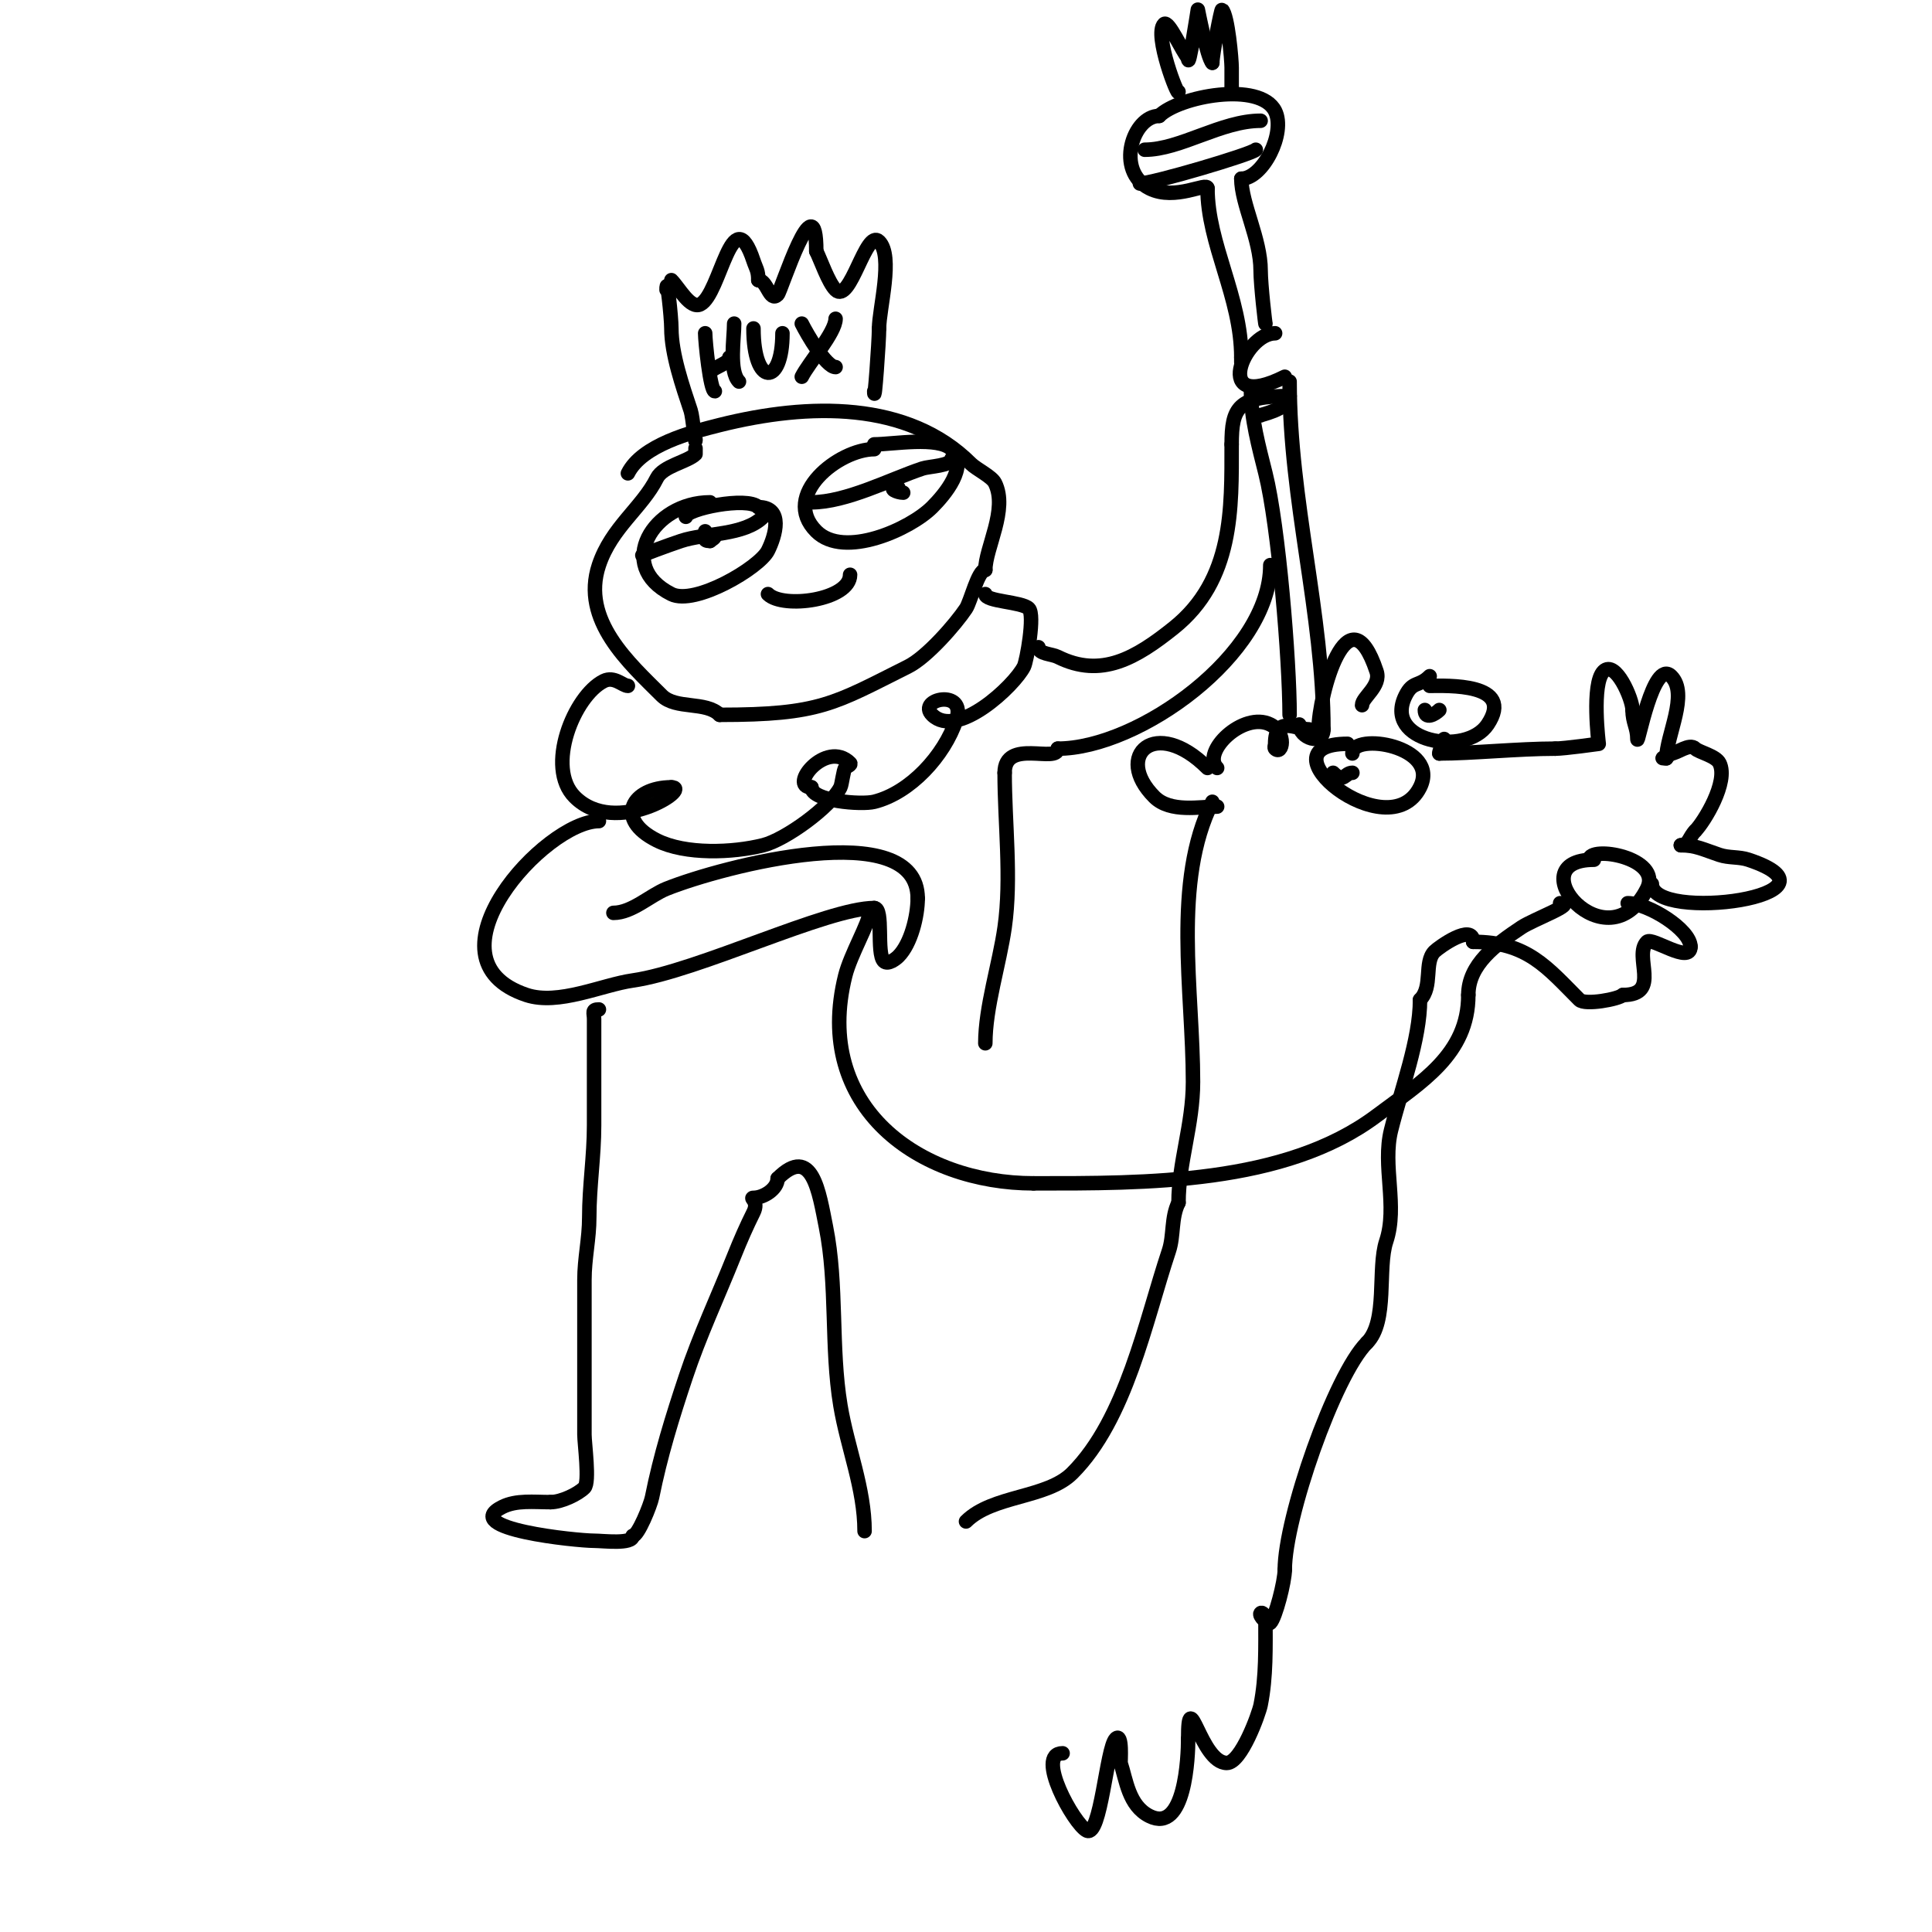 <svg viewBox='0 0 400 400' version='1.1' xmlns='http://www.w3.org/2000/svg' xmlns:xlink='http://www.w3.org/1999/xlink'><g fill='none' stroke='#000000' stroke-width='3' stroke-linecap='round' stroke-linejoin='round'><path d='M144,94c0,-2.667 0,0 0,0c-1.611,1.611 -6.732,2.464 -8,5c-3.057,6.115 -9.403,10.208 -12,18c-3.809,11.426 6.344,20.344 13,27c2.928,2.928 9.13,1.13 12,4'/><path d='M149,148c20.846,0 23.662,-2.331 39,-10c3.951,-1.976 9.891,-8.836 12,-12c0.955,-1.432 2.494,-8 4,-8'/><path d='M204,118c0,-4.534 4.747,-12.505 2,-18c-0.683,-1.366 -3.85,-2.85 -5,-4c-12.985,-12.985 -33.472,-12.632 -52,-8c-5.869,1.467 -16.077,4.154 -19,10'/><path d='M130,98'/><path d='M147,104c-11.8,0 -19.722,13.139 -8,19c4.863,2.431 18.229,-5.458 20,-9c1.508,-3.017 3.333,-9 -2,-9'/><path d='M157,105c-2.276,-2.276 -15,0.363 -15,2'/><path d='M181,93c-7.279,0 -19.481,9.519 -12,17c5.75,5.75 19.447,-0.447 24,-5c2.569,-2.569 7.561,-8.439 4,-12'/><path d='M197,93c-2.718,-2.718 -12.152,-1 -16,-1'/><path d='M133,115c-0.375,0 5.29,-2.097 8,-3c5.075,-1.692 13.084,-1.084 17,-5'/><path d='M168,104c7.225,0 16.316,-4.772 23,-7c1.37,-0.457 6,-0.552 6,-2'/><path d='M149,110'/><path d='M146,110c0,1.333 -0.567,2 1,2'/><path d='M148,111c0,0.471 -0.667,0.667 -1,1'/><path d='M187,102c-1.212,0 -3.448,-1 -1,-1'/><path d='M159,123c3.095,3.095 17,1.249 17,-4'/><path d='M144,91c0,1.688 -0.545,-4.635 -1,-6c-1.661,-4.983 -4,-11.726 -4,-17c0,-2.409 -1,-11.412 -1,-8'/><path d='M146,69c0,1.668 1.046,12 2,12'/><path d='M147,77c1.19,-1.19 4,-1.782 4,-3'/><path d='M152,67c0,3.05 -1.106,9.894 1,12'/><path d='M156,68c0,12.076 6,12.045 6,1'/><path d='M166,78c1.422,-2.843 7,-9.174 7,-12'/><path d='M166,67c1.078,2.156 5.02,9 7,9'/><path d='M139,58c1.598,1.598 3.903,6.048 6,5c4.189,-2.094 6.585,-22.245 11,-9c0.546,1.638 1,1.977 1,4'/><path d='M157,58c1.865,0 2.338,4.662 4,3c0.722,-0.722 8,-24.166 8,-9'/><path d='M169,52c0.898,1.797 2.5,6.5 4,8c3.064,3.064 6.261,-12.739 9,-10c3.03,3.03 0,13.922 0,18'/><path d='M182,68c0,2.755 -1,16.287 -1,13'/><path d='M130,142c-1.046,0 -2.834,-2.083 -5,-1c-6.161,3.08 -12.135,17.865 -6,24c8.456,8.456 24.519,-2 20,-2'/><path d='M139,163c-8.109,0 -11.906,6.547 -3,11c5.939,2.97 15.696,2.576 22,1c4.636,-1.159 13.979,-7.958 16,-12c0.309,-0.618 0.629,-3.629 1,-4c0.333,-0.333 1.333,-0.667 1,-1c-4.948,-4.948 -12.921,5 -8,5'/><path d='M168,163c0,2.84 10.301,3.675 13,3c7.427,-1.857 14.501,-9.504 17,-17c2.174,-6.521 -8.253,-4.253 -5,-1c5.143,5.143 17.016,-6.031 19,-10c0.564,-1.128 2.304,-10.696 1,-12c-1.44,-1.44 -9,-1.437 -9,-3'/><path d='M215,134c0,1.408 2.741,1.37 4,2c8.993,4.496 16.211,0.231 24,-6c12.422,-9.937 12,-24.835 12,-38'/><path d='M255,92c0,-7.622 1.312,-10 12,-10'/><path d='M267,82c0,2.827 -6.697,4 -6,4'/><path d='M264,69c-6.491,0 -13.35,16.675 2,9'/><path d='M262,67c0,0.536 -1,-8.028 -1,-11c0,-6.517 -4,-13.805 -4,-19'/><path d='M257,37c4.457,0 9.254,-9.492 7,-14c-3.116,-6.231 -19.932,-3.068 -24,1'/><path d='M240,24c-5.478,0 -9.169,11.415 -2,15c5.313,2.657 12,-1.415 12,0'/><path d='M250,39c0,11.509 7,22.521 7,35'/><path d='M257,74c0,0.333 0,0.667 0,1'/><path d='M259,81c0,5.558 1.64,11.562 3,17c2.726,10.903 5,38.838 5,50'/><path d='M267,79c0,24.75 7,48.066 7,72'/><path d='M274,151c0,3.489 -5,1.842 -5,-1'/><path d='M244,19c0,1.468 -5.139,-11.861 -3,-14c0.928,-0.928 3.849,5.849 5,7'/><path d='M246,12c0,3.064 2,-10 2,-10c0,0 1.931,9.931 3,11'/><path d='M251,13c0,-1.805 1.836,-11.164 2,-11c1.217,1.217 2,10.333 2,12c0,1.183 0,7.084 0,5'/><path d='M237,31c7.353,0 15.838,-6 24,-6'/><path d='M236,38c2.608,0 23.019,-6.019 24,-7'/><path d='M124,170c-11.08,0 -37.287,28.571 -15,36c6.606,2.202 15.648,-2.093 22,-3c13.502,-1.929 40.269,-15 50,-15'/><path d='M181,188c2.032,0 0.39,9.39 2,11c0.849,0.849 2.567,-0.567 3,-1c2.617,-2.617 4,-8.365 4,-12'/><path d='M190,186c0,-17.224 -40.373,-6.651 -52,-2c-3.424,1.37 -7.144,5 -11,5'/><path d='M180,189c0,2.022 -3.901,8.603 -5,13c-6.804,27.217 15.325,43 39,43'/><path d='M214,245c23.097,0 52.005,0.247 71,-14c9.244,-6.933 19,-12.671 19,-25'/><path d='M304,206c0,-6.322 5.668,-10.445 11,-14c2.477,-1.651 11.665,-5 8,-5'/><path d='M330,178c-16.078,0 2.819,22.362 11,6c3.22,-6.44 -12,-9.029 -12,-6'/><path d='M342,183c0,8.153 42.173,2.391 20,-5c-1.963,-0.654 -4.008,-0.336 -6,-1c-3.366,-1.122 -4.874,-2 -8,-2'/><path d='M348,175c1.655,0 1.689,-1.689 3,-3'/><path d='M351,172c1.773,-1.773 6.931,-10.139 5,-14c-0.76,-1.52 -4.265,-2.265 -5,-3c-1.215,-1.215 -3.804,1 -5,1'/><path d='M346,156c-0.954,0.954 -2.833,1 -1,1'/><path d='M345,157c0,-4.736 4.7,-13.3 1,-17c-3.733,-3.733 -7,14.761 -7,13c0,-2.399 -1,-3.4 -1,-6'/><path d='M338,147c0,-2.277 -3.534,-10.466 -6,-8c-2.567,2.567 -1,15 -1,15c0,0 -7.116,1 -9,1'/><path d='M322,155c-7.563,0 -17.373,1 -24,1'/><path d='M298,156c0,-1.054 1,-1.946 1,-3'/><path d='M296,140c-2.256,2.256 -3.457,0.915 -5,4c-4.774,9.548 12.494,12.759 17,6c5.796,-8.694 -8.619,-8 -12,-8'/><path d='M298,147c-0.916,0.916 -3,2.05 -3,0'/><path d='M279,154c-18.732,0 8.449,22.102 15,9c4.277,-8.554 -14,-11.456 -14,-7'/><path d='M280,160c-1.66,0 -1.71,2.29 -4,0'/><path d='M250,159c-10.781,-10.781 -19.537,-2.537 -11,6c3.308,3.308 9.488,2 13,2'/><path d='M252,159c-3.335,-3.335 5.447,-11.777 11,-9c3.532,1.766 2.461,6.461 1,5c-0.236,-0.236 0,-0.667 0,-1c0,-5.952 4.329,-3 7,-3'/><path d='M273,151c0,-7.107 6.156,-29.532 12,-12c1.011,3.033 -3,5.378 -3,7'/><path d='M251,166c-8.316,16.633 -4,39.067 -4,58c0,8.859 -3,16.72 -3,25'/><path d='M244,249c-1.564,3.128 -0.924,6.773 -2,10c-4.879,14.637 -8.846,34.846 -20,46c-5.242,5.242 -16.52,4.52 -22,10'/><path d='M220,363c-5.78,0 2.352,14.676 5,16c2.919,1.46 4.084,-17.084 6,-19c1.44,-1.44 0.949,4.846 1,5c1.182,3.545 1.662,8.831 6,11c7.399,3.699 8,-12.361 8,-16'/><path d='M246,360c0,-11.777 2.539,5 8,5c2.972,0 6.63,-10.151 7,-12c1.174,-5.872 1,-11.931 1,-18c0,-0.471 -0.667,-1.333 -1,-1c-0.471,0.471 1.529,2.471 2,2c1.071,-1.071 3,-8.576 3,-11'/><path d='M266,325c0,-10.688 10.281,-40.281 17,-47'/><path d='M283,278c4.413,-4.413 2.121,-15.363 4,-21c2.436,-7.309 -0.849,-15.603 1,-23c2.146,-8.582 6,-18.765 6,-27'/><path d='M294,207c2.713,-2.713 0.764,-7.764 3,-10c0.869,-0.869 8,-5.997 8,-2'/><path d='M305,195c11.227,0 15.276,5.276 22,12c1.154,1.154 8.121,-0.121 9,-1'/><path d='M336,206c8.088,0 2.079,-8.079 5,-11c1.051,-1.051 9,4.73 9,1'/><path d='M350,196c0,-3.515 -8.752,-9 -13,-9'/><path d='M263,117c0,18.469 -27.29,38 -44,38'/><path d='M219,155c0,3.139 -11,-2.201 -11,5'/><path d='M208,160c0,10.408 1.461,21.773 0,32c-1.086,7.605 -4,16.55 -4,24'/><path d='M124,209c-1.567,0 -1,0.667 -1,2c0,7.333 0,14.667 0,22c0,6.45 -1,12.6 -1,19c0,4.552 -1,8.486 -1,13c0,10.667 0,21.333 0,32c0,1.845 1.113,9.887 0,11c-1.345,1.345 -4.778,3 -7,3'/><path d='M114,311c-3.501,0 -7.085,-0.458 -10,1c-9.09,4.545 15.548,7 19,7c1.832,0 8,0.798 8,-1'/><path d='M131,318c1.108,0 3.681,-6.405 4,-8c1.725,-8.626 4.201,-16.603 7,-25c2.818,-8.455 6.607,-16.518 10,-25c1.307,-3.268 2.605,-6.211 4,-9c1.168,-2.336 -0.884,-3 0,-3c2.134,0 5,-1.866 5,-4'/><path d='M161,244c7.206,-7.206 8.595,2.975 10,10c2.403,12.014 0.986,24.913 3,37c1.455,8.729 5,17.151 5,26'/></g>
</svg>